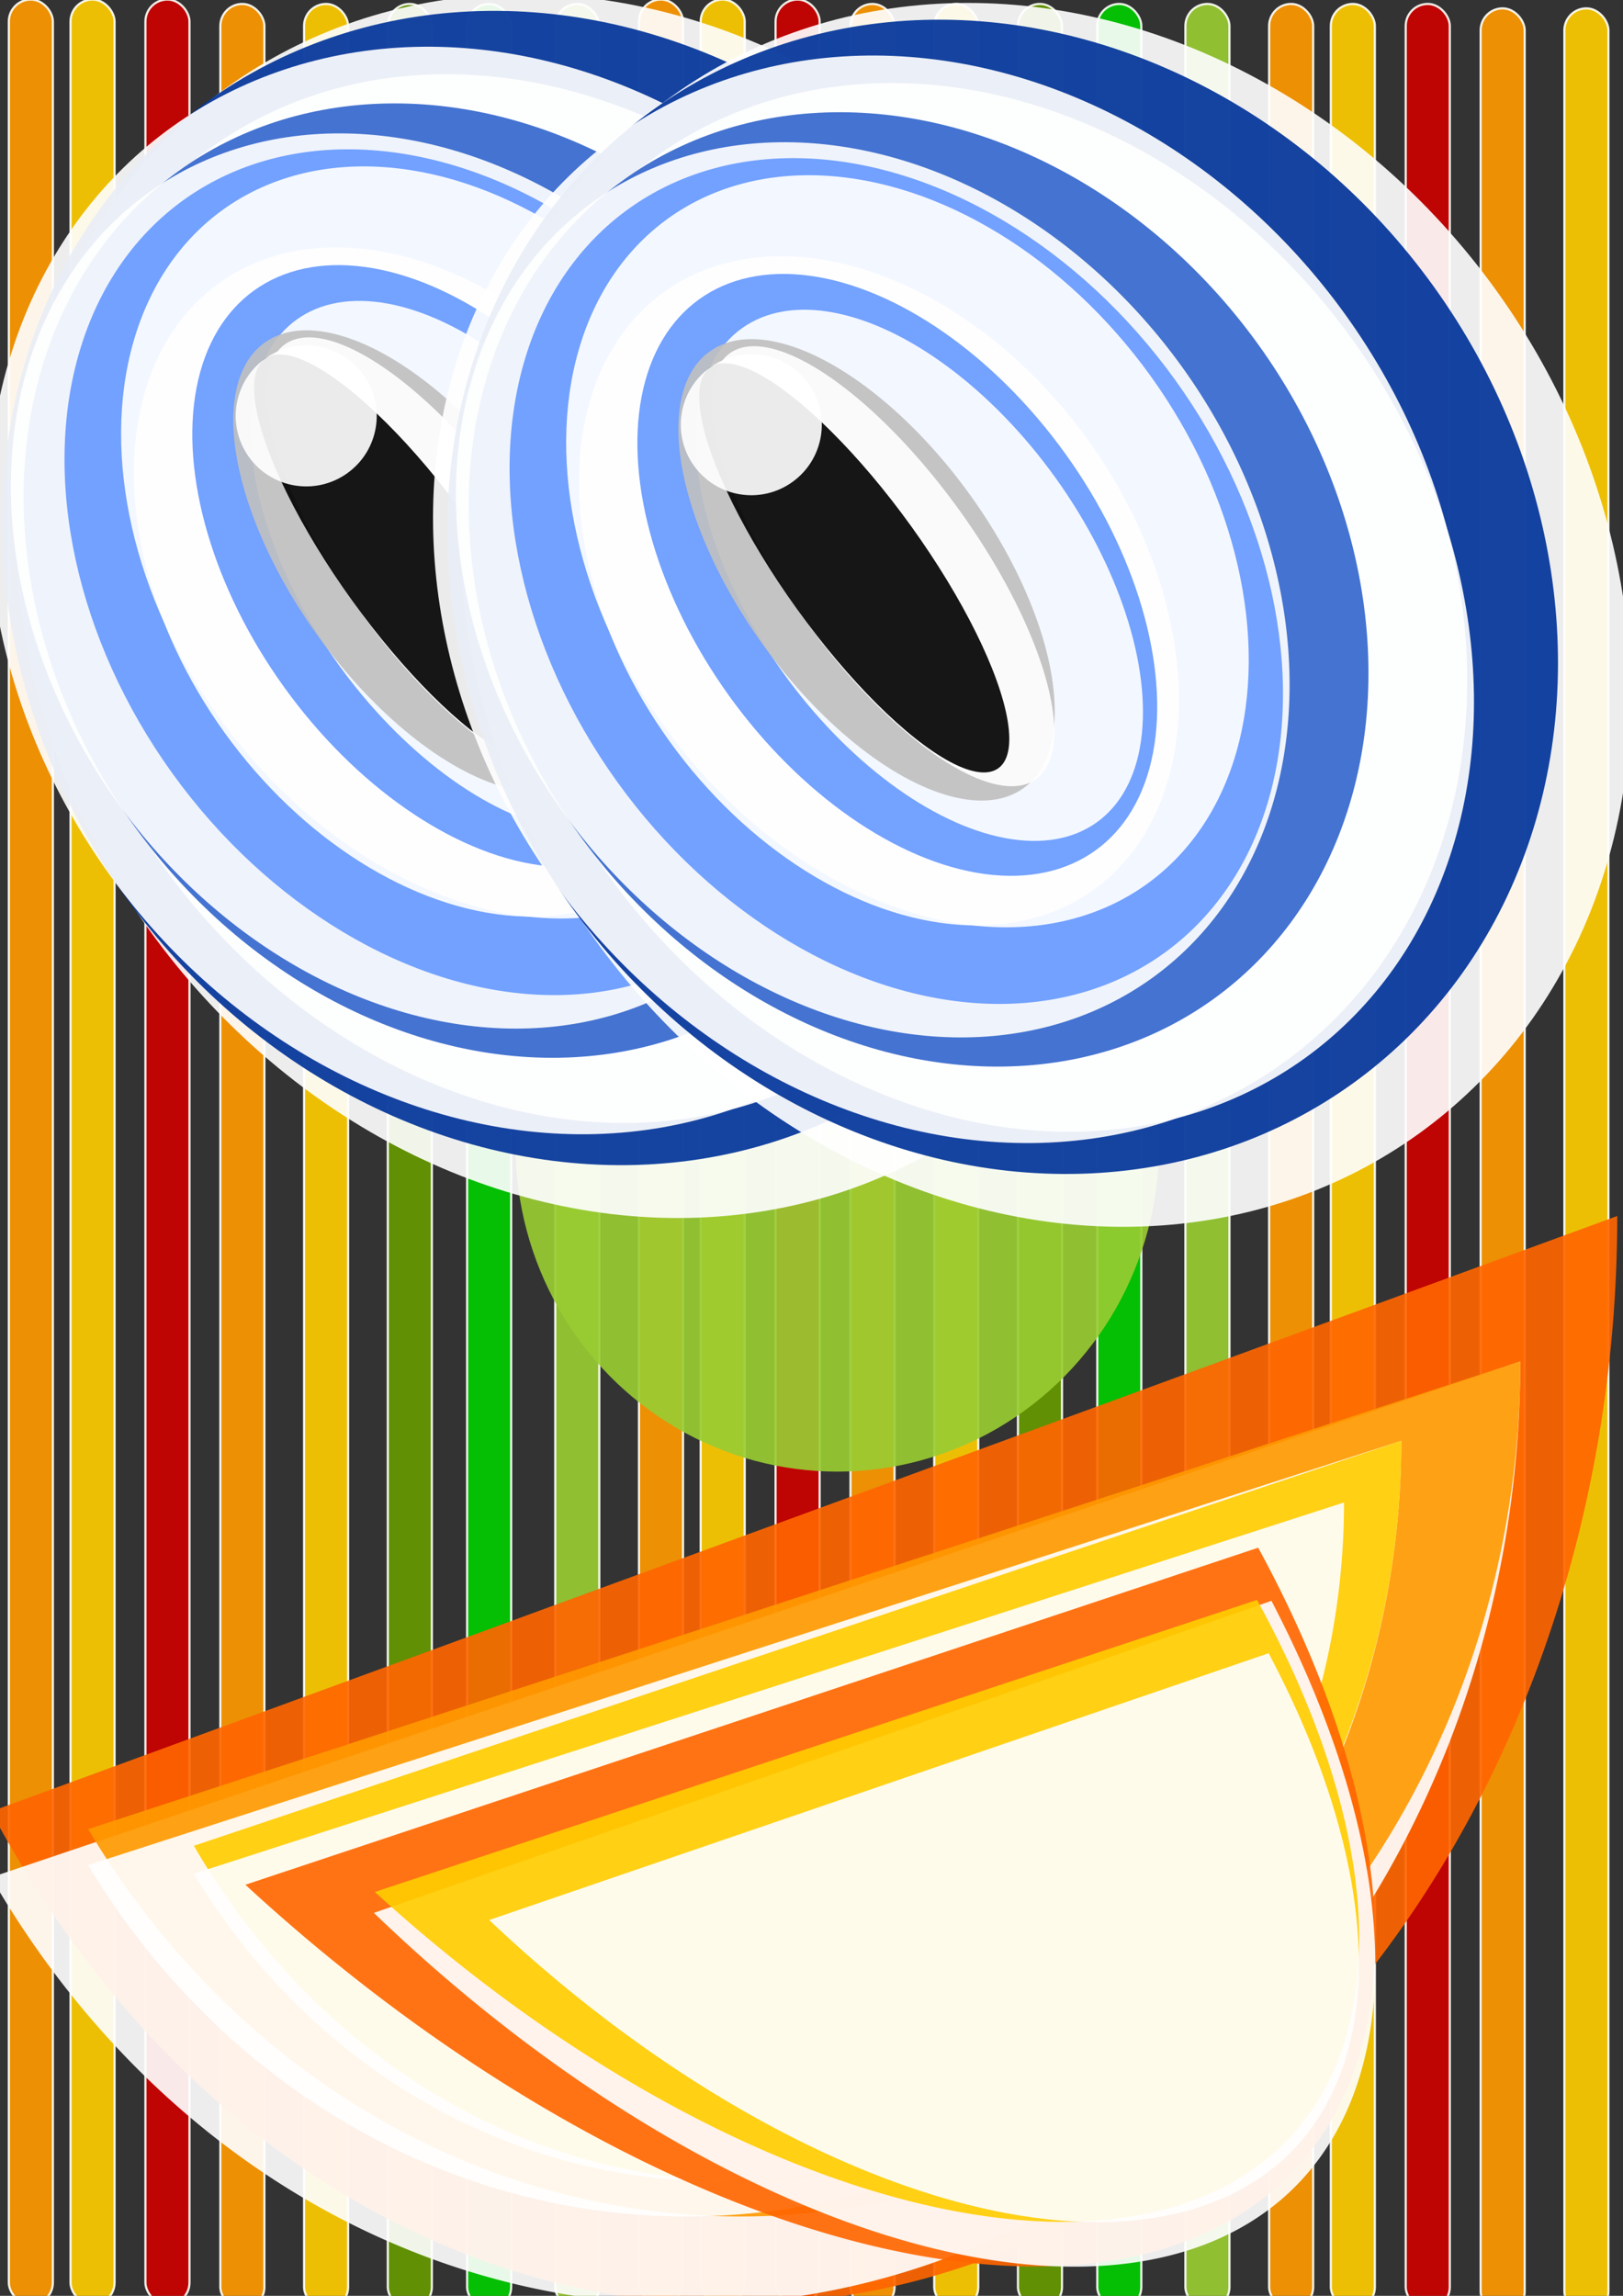 <?xml version="1.0" encoding="UTF-8" standalone="no"?>
<!-- Created with Inkscape (http://www.inkscape.org/) -->

<svg
   xmlns:dc="http://purl.org/dc/elements/1.1/"
   xmlns:cc="http://creativecommons.org/ns#"
   xmlns:rdf="http://www.w3.org/1999/02/22-rdf-syntax-ns#"
   xmlns:svg="http://www.w3.org/2000/svg"
   xmlns="http://www.w3.org/2000/svg"
   xmlns:sodipodi="http://sodipodi.sourceforge.net/DTD/sodipodi-0.dtd"
   xmlns:inkscape="http://www.inkscape.org/namespaces/inkscape"
   width="210mm"
   height="297mm"
   viewBox="0 0 744.094 1052.362"
   id="svg2"
   version="1.1"
   inkscape:version="0.91 r13725"
   sodipodi:docname="Head 05 Jul 2016.svg">
  <rect x="0" y="0" width="744.094" height="1052.362" fill="#333333" stroke="none"/>
  <defs
     id="defs4" />
  <sodipodi:namedview
     id="base"
     pagecolor="#ffffff"
     bordercolor="#666666"
     borderopacity="1.0"
     inkscape:pageopacity="0.0"
     inkscape:pageshadow="2"
     inkscape:zoom="0.49497475"
     inkscape:cx="338.80677"
     inkscape:cy="583.47735"
     inkscape:document-units="px"
     inkscape:current-layer="layer1"
     showgrid="false"
     inkscape:window-width="1280"
     inkscape:window-height="751"
     inkscape:window-x="0"
     inkscape:window-y="1"
     inkscape:window-maximized="1" />
  <g
     inkscape:label="Layer 1"
     inkscape:groupmode="layer"
     id="layer1">
    <g
       id="g4328">
      <g
         id="g3398">
        <g
           id="g3352">
          <rect
             ry="10.102"
             y="-0.217"
             x="4.041"
             height="1056.62"
             width="20.203"
             id="rect3336"
             style="color:#000000;display:inline;overflow:visible;visibility:visible;opacity:0.914;fill:#ff9900;fill-opacity:1;fill-rule:evenodd;stroke:#fdfef8;stroke-width:1;stroke-linecap:butt;stroke-linejoin:miter;stroke-miterlimit:4;stroke-dasharray:none;stroke-dashoffset:0;stroke-opacity:1;marker:none;enable-background:accumulate" />
          <rect
             style="color:#000000;display:inline;overflow:visible;visibility:visible;opacity:0.914;fill:#ffcc00;fill-opacity:1;fill-rule:evenodd;stroke:#fdfef8;stroke-width:1;stroke-linecap:butt;stroke-linejoin:miter;stroke-miterlimit:4;stroke-dasharray:none;stroke-dashoffset:0;stroke-opacity:1;marker:none;enable-background:accumulate"
             id="rect3338"
             width="20.203"
             height="1056.62"
             x="32.325"
             y="-0.217"
             ry="10.102" />
          <rect
             ry="10.102"
             y="-0.217"
             x="66.67"
             height="1056.62"
             width="20.203"
             id="rect3340"
             style="color:#000000;display:inline;overflow:visible;visibility:visible;opacity:0.914;fill:#cc0000;fill-opacity:1;fill-rule:evenodd;stroke:#fdfef8;stroke-width:1;stroke-linecap:butt;stroke-linejoin:miter;stroke-miterlimit:4;stroke-dasharray:none;stroke-dashoffset:0;stroke-opacity:1;marker:none;enable-background:accumulate" />
          <rect
             style="color:#000000;display:inline;overflow:visible;visibility:visible;opacity:0.914;fill:#ff9900;fill-opacity:1;fill-rule:evenodd;stroke:#fdfef8;stroke-width:1;stroke-linecap:butt;stroke-linejoin:miter;stroke-miterlimit:4;stroke-dasharray:none;stroke-dashoffset:0;stroke-opacity:1;marker:none;enable-background:accumulate"
             id="rect3342"
             width="20.203"
             height="1056.62"
             x="101.015"
             y="1.804"
             ry="10.102" />
          <rect
             ry="10.102"
             y="1.804"
             x="139.401"
             height="1056.62"
             width="20.203"
             id="rect3344"
             style="color:#000000;display:inline;overflow:visible;visibility:visible;opacity:0.914;fill:#ffcc00;fill-opacity:1;fill-rule:evenodd;stroke:#fdfef8;stroke-width:1;stroke-linecap:butt;stroke-linejoin:miter;stroke-miterlimit:4;stroke-dasharray:none;stroke-dashoffset:0;stroke-opacity:1;marker:none;enable-background:accumulate" />
          <rect
             style="color:#000000;display:inline;overflow:visible;visibility:visible;opacity:0.914;fill:#669900;fill-opacity:1;fill-rule:evenodd;stroke:#fdfef8;stroke-width:1;stroke-linecap:butt;stroke-linejoin:miter;stroke-miterlimit:4;stroke-dasharray:none;stroke-dashoffset:0;stroke-opacity:1;marker:none;enable-background:accumulate"
             id="rect3346"
             width="20.203"
             height="1056.62"
             x="177.787"
             y="1.804"
             ry="10.102" />
          <rect
             ry="10.102"
             y="1.804"
             x="214.152"
             height="1056.62"
             width="20.203"
             id="rect3348"
             style="color:#000000;display:inline;overflow:visible;visibility:visible;opacity:0.914;fill:#00cc00;fill-opacity:1;fill-rule:evenodd;stroke:#fdfef8;stroke-width:1;stroke-linecap:butt;stroke-linejoin:miter;stroke-miterlimit:4;stroke-dasharray:none;stroke-dashoffset:0;stroke-opacity:1;marker:none;enable-background:accumulate" />
          <rect
             style="color:#000000;display:inline;overflow:visible;visibility:visible;opacity:0.914;fill:#99cc33;fill-opacity:1;fill-rule:evenodd;stroke:#fdfef8;stroke-width:1;stroke-linecap:butt;stroke-linejoin:miter;stroke-miterlimit:4;stroke-dasharray:none;stroke-dashoffset:0;stroke-opacity:1;marker:none;enable-background:accumulate"
             id="rect3350"
             width="20.203"
             height="1056.62"
             x="254.558"
             y="1.804"
             ry="10.102" />
        </g>
        <g
           id="g3362"
           transform="translate(288.904,0)">
          <rect
             style="color:#000000;display:inline;overflow:visible;visibility:visible;opacity:0.914;fill:#ff9900;fill-opacity:1;fill-rule:evenodd;stroke:#fdfef8;stroke-width:1;stroke-linecap:butt;stroke-linejoin:miter;stroke-miterlimit:4;stroke-dasharray:none;stroke-dashoffset:0;stroke-opacity:1;marker:none;enable-background:accumulate"
             id="rect3364"
             width="20.203"
             height="1056.62"
             x="4.041"
             y="-0.217"
             ry="10.102" />
          <rect
             ry="10.102"
             y="-0.217"
             x="32.325"
             height="1056.62"
             width="20.203"
             id="rect3366"
             style="color:#000000;display:inline;overflow:visible;visibility:visible;opacity:0.914;fill:#ffcc00;fill-opacity:1;fill-rule:evenodd;stroke:#fdfef8;stroke-width:1;stroke-linecap:butt;stroke-linejoin:miter;stroke-miterlimit:4;stroke-dasharray:none;stroke-dashoffset:0;stroke-opacity:1;marker:none;enable-background:accumulate" />
          <rect
             style="color:#000000;display:inline;overflow:visible;visibility:visible;opacity:0.914;fill:#cc0000;fill-opacity:1;fill-rule:evenodd;stroke:#fdfef8;stroke-width:1;stroke-linecap:butt;stroke-linejoin:miter;stroke-miterlimit:4;stroke-dasharray:none;stroke-dashoffset:0;stroke-opacity:1;marker:none;enable-background:accumulate"
             id="rect3368"
             width="20.203"
             height="1056.62"
             x="66.67"
             y="-0.217"
             ry="10.102" />
          <rect
             ry="10.102"
             y="1.804"
             x="101.015"
             height="1056.62"
             width="20.203"
             id="rect3370"
             style="color:#000000;display:inline;overflow:visible;visibility:visible;opacity:0.914;fill:#ff9900;fill-opacity:1;fill-rule:evenodd;stroke:#fdfef8;stroke-width:1;stroke-linecap:butt;stroke-linejoin:miter;stroke-miterlimit:4;stroke-dasharray:none;stroke-dashoffset:0;stroke-opacity:1;marker:none;enable-background:accumulate" />
          <rect
             style="color:#000000;display:inline;overflow:visible;visibility:visible;opacity:0.914;fill:#ffcc00;fill-opacity:1;fill-rule:evenodd;stroke:#fdfef8;stroke-width:1;stroke-linecap:butt;stroke-linejoin:miter;stroke-miterlimit:4;stroke-dasharray:none;stroke-dashoffset:0;stroke-opacity:1;marker:none;enable-background:accumulate"
             id="rect3372"
             width="20.203"
             height="1056.62"
             x="139.401"
             y="1.804"
             ry="10.102" />
          <rect
             ry="10.102"
             y="1.804"
             x="177.787"
             height="1056.62"
             width="20.203"
             id="rect3374"
             style="color:#000000;display:inline;overflow:visible;visibility:visible;opacity:0.914;fill:#669900;fill-opacity:1;fill-rule:evenodd;stroke:#fdfef8;stroke-width:1;stroke-linecap:butt;stroke-linejoin:miter;stroke-miterlimit:4;stroke-dasharray:none;stroke-dashoffset:0;stroke-opacity:1;marker:none;enable-background:accumulate" />
          <rect
             style="color:#000000;display:inline;overflow:visible;visibility:visible;opacity:0.914;fill:#00cc00;fill-opacity:1;fill-rule:evenodd;stroke:#fdfef8;stroke-width:1;stroke-linecap:butt;stroke-linejoin:miter;stroke-miterlimit:4;stroke-dasharray:none;stroke-dashoffset:0;stroke-opacity:1;marker:none;enable-background:accumulate"
             id="rect3376"
             width="20.203"
             height="1056.62"
             x="214.152"
             y="1.804"
             ry="10.102" />
          <rect
             ry="10.102"
             y="1.804"
             x="254.558"
             height="1056.62"
             width="20.203"
             id="rect3378"
             style="color:#000000;display:inline;overflow:visible;visibility:visible;opacity:0.914;fill:#99cc33;fill-opacity:1;fill-rule:evenodd;stroke:#fdfef8;stroke-width:1;stroke-linecap:butt;stroke-linejoin:miter;stroke-miterlimit:4;stroke-dasharray:none;stroke-dashoffset:0;stroke-opacity:1;marker:none;enable-background:accumulate" />
        </g>
        <g
           transform="translate(577.807,2.02)"
           id="g3380">
          <rect
             ry="10.102"
             y="-0.217"
             x="4.041"
             height="1056.62"
             width="20.203"
             id="rect3382"
             style="color:#000000;display:inline;overflow:visible;visibility:visible;opacity:0.914;fill:#ff9900;fill-opacity:1;fill-rule:evenodd;stroke:#fdfef8;stroke-width:1;stroke-linecap:butt;stroke-linejoin:miter;stroke-miterlimit:4;stroke-dasharray:none;stroke-dashoffset:0;stroke-opacity:1;marker:none;enable-background:accumulate" />
          <rect
             style="color:#000000;display:inline;overflow:visible;visibility:visible;opacity:0.914;fill:#ffcc00;fill-opacity:1;fill-rule:evenodd;stroke:#fdfef8;stroke-width:1;stroke-linecap:butt;stroke-linejoin:miter;stroke-miterlimit:4;stroke-dasharray:none;stroke-dashoffset:0;stroke-opacity:1;marker:none;enable-background:accumulate"
             id="rect3384"
             width="20.203"
             height="1056.62"
             x="32.325"
             y="-0.217"
             ry="10.102" />
          <rect
             ry="10.102"
             y="-0.217"
             x="66.67"
             height="1056.62"
             width="20.203"
             id="rect3386"
             style="color:#000000;display:inline;overflow:visible;visibility:visible;opacity:0.914;fill:#cc0000;fill-opacity:1;fill-rule:evenodd;stroke:#fdfef8;stroke-width:1;stroke-linecap:butt;stroke-linejoin:miter;stroke-miterlimit:4;stroke-dasharray:none;stroke-dashoffset:0;stroke-opacity:1;marker:none;enable-background:accumulate" />
          <rect
             style="color:#000000;display:inline;overflow:visible;visibility:visible;opacity:0.914;fill:#ff9900;fill-opacity:1;fill-rule:evenodd;stroke:#fdfef8;stroke-width:1;stroke-linecap:butt;stroke-linejoin:miter;stroke-miterlimit:4;stroke-dasharray:none;stroke-dashoffset:0;stroke-opacity:1;marker:none;enable-background:accumulate"
             id="rect3388"
             width="20.203"
             height="1056.62"
             x="101.015"
             y="1.804"
             ry="10.102" />
          <rect
             ry="10.102"
             y="1.804"
             x="139.401"
             height="1056.62"
             width="20.203"
             id="rect3390"
             style="color:#000000;display:inline;overflow:visible;visibility:visible;opacity:0.914;fill:#ffcc00;fill-opacity:1;fill-rule:evenodd;stroke:#fdfef8;stroke-width:1;stroke-linecap:butt;stroke-linejoin:miter;stroke-miterlimit:4;stroke-dasharray:none;stroke-dashoffset:0;stroke-opacity:1;marker:none;enable-background:accumulate" />
          <rect
             style="color:#000000;display:inline;overflow:visible;visibility:visible;opacity:0.914;fill:#669900;fill-opacity:1;fill-rule:evenodd;stroke:#fdfef8;stroke-width:1;stroke-linecap:butt;stroke-linejoin:miter;stroke-miterlimit:4;stroke-dasharray:none;stroke-dashoffset:0;stroke-opacity:1;marker:none;enable-background:accumulate"
             id="rect3392"
             width="20.203"
             height="1056.62"
             x="177.787"
             y="1.804"
             ry="10.102" />
          <rect
             ry="10.102"
             y="1.804"
             x="214.152"
             height="1056.62"
             width="20.203"
             id="rect3394"
             style="color:#000000;display:inline;overflow:visible;visibility:visible;opacity:0.914;fill:#00cc00;fill-opacity:1;fill-rule:evenodd;stroke:#fdfef8;stroke-width:1;stroke-linecap:butt;stroke-linejoin:miter;stroke-miterlimit:4;stroke-dasharray:none;stroke-dashoffset:0;stroke-opacity:1;marker:none;enable-background:accumulate" />
          <rect
             style="color:#000000;display:inline;overflow:visible;visibility:visible;opacity:0.914;fill:#99cc33;fill-opacity:1;fill-rule:evenodd;stroke:#fdfef8;stroke-width:1;stroke-linecap:butt;stroke-linejoin:miter;stroke-miterlimit:4;stroke-dasharray:none;stroke-dashoffset:0;stroke-opacity:1;marker:none;enable-background:accumulate"
             id="rect3396"
             width="20.203"
             height="1056.62"
             x="254.558"
             y="1.804"
             ry="10.102" />
        </g>
      </g>
      <ellipse
         ry="149.503"
         rx="147.482"
         cy="525.063"
         cx="383.858"
         id="path3427"
         style="opacity:0.914;fill:#99cc33;fill-opacity:1;fill-rule:evenodd;stroke:none;stroke-width:1;stroke-miterlimit:4;stroke-dasharray:none;stroke-opacity:1" />
      <g
         transform="matrix(0.812,-0.584,0.584,0.812,-104.021,189.957)"
         id="g4259">
        <ellipse
           ry="292.944"
           rx="254.558"
           cy="292.728"
           cx="256.579"
           id="ellipse4229"
           style="opacity:0.914;fill:#ffffff;fill-opacity:1;fill-rule:evenodd;stroke:none;stroke-width:1;stroke-miterlimit:4;stroke-dasharray:none;stroke-opacity:1" />
        <ellipse
           style="opacity:0.914;fill:#003399;fill-opacity:1;fill-rule:evenodd;stroke:none;stroke-width:1;stroke-miterlimit:4;stroke-dasharray:none;stroke-opacity:1"
           id="ellipse4231"
           cx="245.467"
           cy="274.545"
           rx="243.447"
           ry="274.762" />
        <ellipse
           ry="261.63"
           rx="223.244"
           cy="261.413"
           cx="225.264"
           id="ellipse4233"
           style="opacity:0.914;fill:#ffffff;fill-opacity:1;fill-rule:evenodd;stroke:none;stroke-width:1;stroke-miterlimit:4;stroke-dasharray:none;stroke-opacity:1" />
        <ellipse
           style="opacity:0.914;fill:#ffffff;fill-opacity:1;fill-rule:evenodd;stroke:none;stroke-width:1;stroke-miterlimit:4;stroke-dasharray:none;stroke-opacity:1"
           id="ellipse4235"
           cx="234.355"
           cy="272.524"
           rx="210.112"
           ry="254.558" />
        <ellipse
           ry="231.325"
           rx="191.929"
           cy="249.291"
           cx="216.173"
           id="ellipse4237"
           style="opacity:0.914;fill:#3366cc;fill-opacity:1;fill-rule:evenodd;stroke:none;stroke-width:1;stroke-miterlimit:4;stroke-dasharray:none;stroke-opacity:1" />
        <ellipse
           style="opacity:0.914;fill:#ffffff;fill-opacity:1;fill-rule:evenodd;stroke:none;stroke-width:1;stroke-miterlimit:4;stroke-dasharray:none;stroke-opacity:1"
           id="ellipse4239"
           cx="199"
           cy="237.169"
           rx="174.756"
           ry="219.203" />
        <ellipse
           ry="210.112"
           rx="157.584"
           cy="240.2"
           cx="210.112"
           id="ellipse4241"
           style="opacity:0.914;fill:#6699ff;fill-opacity:1;fill-rule:evenodd;stroke:none;stroke-width:1;stroke-miterlimit:4;stroke-dasharray:none;stroke-opacity:1" />
        <ellipse
           style="opacity:0.914;fill:#ffffff;fill-opacity:1;fill-rule:evenodd;stroke:none;stroke-width:1;stroke-miterlimit:4;stroke-dasharray:none;stroke-opacity:1"
           id="ellipse4243"
           cx="222.234"
           cy="232.118"
           rx="137.381"
           ry="187.888" />
        <ellipse
           ry="168.695"
           rx="118.188"
           cy="239.189"
           cx="201.02"
           id="ellipse4245"
           style="opacity:0.914;fill:#ffffff;fill-opacity:1;fill-rule:evenodd;stroke:none;stroke-width:1;stroke-miterlimit:4;stroke-dasharray:none;stroke-opacity:1" />
        <ellipse
           style="opacity:0.914;fill:#6699ff;fill-opacity:1;fill-rule:evenodd;stroke:none;stroke-width:1;stroke-miterlimit:4;stroke-dasharray:none;stroke-opacity:1"
           id="ellipse4247"
           cx="212.132"
           cy="238.179"
           rx="94.954"
           ry="155.563" />
        <ellipse
           ry="139.401"
           rx="76.772"
           cy="244.24"
           cx="220.213"
           id="ellipse4249"
           style="opacity:0.914;fill:#ffffff;fill-opacity:1;fill-rule:evenodd;stroke:none;stroke-width:1;stroke-miterlimit:4;stroke-dasharray:none;stroke-opacity:1" />
        <ellipse
           style="opacity:0.914;fill:#bfbfbf;fill-opacity:1;fill-rule:evenodd;stroke:none;stroke-width:1;stroke-miterlimit:4;stroke-dasharray:none;stroke-opacity:1"
           id="ellipse4251"
           cx="202.031"
           cy="228.078"
           rx="58.589"
           ry="123.239" />
        <ellipse
           ry="120.208"
           rx="43.437"
           cy="231.108"
           cx="209.102"
           id="ellipse4253"
           style="opacity:0.914;fill:#ffffff;fill-opacity:1;fill-rule:evenodd;stroke:none;stroke-width:1;stroke-miterlimit:4;stroke-dasharray:none;stroke-opacity:1" />
        <ellipse
           style="opacity:0.914;fill:#000000;fill-opacity:1;fill-rule:evenodd;stroke:none;stroke-width:1;stroke-miterlimit:4;stroke-dasharray:none;stroke-opacity:1"
           id="ellipse4255"
           cx="197.99"
           cy="224.037"
           rx="32.325"
           ry="113.137" />
        <ellipse
           ry="32.325"
           rx="32.325"
           cy="143.225"
           cx="197.99"
           id="ellipse4257"
           style="opacity:0.914;fill:#ffffff;fill-opacity:1;fill-rule:evenodd;stroke:none;stroke-width:1;stroke-miterlimit:4;stroke-dasharray:none;stroke-opacity:1" />
      </g>
      <g
         id="g4276"
         transform="matrix(0.812,-0.584,0.584,0.812,100.03,193.998)">
        <ellipse
           style="opacity:0.914;fill:#ffffff;fill-opacity:1;fill-rule:evenodd;stroke:none;stroke-width:1;stroke-miterlimit:4;stroke-dasharray:none;stroke-opacity:1"
           id="ellipse4278"
           cx="256.579"
           cy="292.728"
           rx="254.558"
           ry="292.944" />
        <ellipse
           ry="274.762"
           rx="243.447"
           cy="274.545"
           cx="245.467"
           id="ellipse4280"
           style="opacity:0.914;fill:#003399;fill-opacity:1;fill-rule:evenodd;stroke:none;stroke-width:1;stroke-miterlimit:4;stroke-dasharray:none;stroke-opacity:1" />
        <ellipse
           style="opacity:0.914;fill:#ffffff;fill-opacity:1;fill-rule:evenodd;stroke:none;stroke-width:1;stroke-miterlimit:4;stroke-dasharray:none;stroke-opacity:1"
           id="ellipse4282"
           cx="225.264"
           cy="261.413"
           rx="223.244"
           ry="261.63" />
        <ellipse
           ry="254.558"
           rx="210.112"
           cy="272.524"
           cx="234.355"
           id="ellipse4284"
           style="opacity:0.914;fill:#ffffff;fill-opacity:1;fill-rule:evenodd;stroke:none;stroke-width:1;stroke-miterlimit:4;stroke-dasharray:none;stroke-opacity:1" />
        <ellipse
           style="opacity:0.914;fill:#3366cc;fill-opacity:1;fill-rule:evenodd;stroke:none;stroke-width:1;stroke-miterlimit:4;stroke-dasharray:none;stroke-opacity:1"
           id="ellipse4286"
           cx="216.173"
           cy="249.291"
           rx="191.929"
           ry="231.325" />
        <ellipse
           ry="219.203"
           rx="174.756"
           cy="237.169"
           cx="199"
           id="ellipse4288"
           style="opacity:0.914;fill:#ffffff;fill-opacity:1;fill-rule:evenodd;stroke:none;stroke-width:1;stroke-miterlimit:4;stroke-dasharray:none;stroke-opacity:1" />
        <ellipse
           style="opacity:0.914;fill:#6699ff;fill-opacity:1;fill-rule:evenodd;stroke:none;stroke-width:1;stroke-miterlimit:4;stroke-dasharray:none;stroke-opacity:1"
           id="ellipse4290"
           cx="210.112"
           cy="240.2"
           rx="157.584"
           ry="210.112" />
        <ellipse
           ry="187.888"
           rx="137.381"
           cy="232.118"
           cx="222.234"
           id="ellipse4292"
           style="opacity:0.914;fill:#ffffff;fill-opacity:1;fill-rule:evenodd;stroke:none;stroke-width:1;stroke-miterlimit:4;stroke-dasharray:none;stroke-opacity:1" />
        <ellipse
           style="opacity:0.914;fill:#ffffff;fill-opacity:1;fill-rule:evenodd;stroke:none;stroke-width:1;stroke-miterlimit:4;stroke-dasharray:none;stroke-opacity:1"
           id="ellipse4294"
           cx="201.02"
           cy="239.189"
           rx="118.188"
           ry="168.695" />
        <ellipse
           ry="155.563"
           rx="94.954"
           cy="238.179"
           cx="212.132"
           id="ellipse4296"
           style="opacity:0.914;fill:#6699ff;fill-opacity:1;fill-rule:evenodd;stroke:none;stroke-width:1;stroke-miterlimit:4;stroke-dasharray:none;stroke-opacity:1" />
        <ellipse
           style="opacity:0.914;fill:#ffffff;fill-opacity:1;fill-rule:evenodd;stroke:none;stroke-width:1;stroke-miterlimit:4;stroke-dasharray:none;stroke-opacity:1"
           id="ellipse4298"
           cx="220.213"
           cy="244.24"
           rx="76.772"
           ry="139.401" />
        <ellipse
           ry="123.239"
           rx="58.589"
           cy="228.078"
           cx="202.031"
           id="ellipse4300"
           style="opacity:0.914;fill:#bfbfbf;fill-opacity:1;fill-rule:evenodd;stroke:none;stroke-width:1;stroke-miterlimit:4;stroke-dasharray:none;stroke-opacity:1" />
        <ellipse
           style="opacity:0.914;fill:#ffffff;fill-opacity:1;fill-rule:evenodd;stroke:none;stroke-width:1;stroke-miterlimit:4;stroke-dasharray:none;stroke-opacity:1"
           id="ellipse4302"
           cx="209.102"
           cy="231.108"
           rx="43.437"
           ry="120.208" />
        <ellipse
           ry="113.137"
           rx="32.325"
           cy="224.037"
           cx="197.99"
           id="ellipse4304"
           style="opacity:0.914;fill:#000000;fill-opacity:1;fill-rule:evenodd;stroke:none;stroke-width:1;stroke-miterlimit:4;stroke-dasharray:none;stroke-opacity:1" />
        <ellipse
           style="opacity:0.914;fill:#ffffff;fill-opacity:1;fill-rule:evenodd;stroke:none;stroke-width:1;stroke-miterlimit:4;stroke-dasharray:none;stroke-opacity:1"
           id="ellipse4306"
           cx="197.99"
           cy="143.225"
           rx="32.325"
           ry="32.325" />
      </g>
      <path
         style="opacity:0.914;fill:#ff6600;fill-opacity:1;fill-rule:evenodd;stroke:none;stroke-width:1;stroke-miterlimit:4;stroke-dasharray:none;stroke-opacity:1"
         id="path4310"
         sodipodi:type="arc"
         sodipodi:cx="335.65536"
         sodipodi:cy="557.38745"
         sodipodi:rx="405.79663"
         sodipodi:ry="499.01535"
         sodipodi:start="0"
         sodipodi:end="2.5628395"
         sodipodi:open="true"
         d="M 741.452,557.387 A 405.797,499.015 0 0 1 451.451,1035.655 405.797,499.015 0 0 1 -4.055,830.339" />
      <path
         d="M 697.005,624.058 A 381.603,432.345 0 0 1 424.294,1038.427 381.603,432.345 0 0 1 -4.055,860.542"
         sodipodi:open="true"
         sodipodi:end="2.5628395"
         sodipodi:start="0"
         sodipodi:ry="432.34528"
         sodipodi:rx="381.60327"
         sodipodi:cy="624.05756"
         sodipodi:cx="315.40201"
         sodipodi:type="arc"
         id="path4312"
         style="opacity:0.914;fill:#ffffff;fill-opacity:1;fill-rule:evenodd;stroke:none;stroke-width:1;stroke-miterlimit:4;stroke-dasharray:none;stroke-opacity:1" />
      <path
         style="opacity:0.914;fill:#ff9900;fill-opacity:1;fill-rule:evenodd;stroke:none;stroke-width:1;stroke-miterlimit:4;stroke-dasharray:none;stroke-opacity:1"
         id="path4314"
         sodipodi:type="arc"
         sodipodi:cx="339.59537"
         sodipodi:cy="624.05756"
         sodipodi:rx="357.40991"
         sodipodi:ry="391.93918"
         sodipodi:start="0"
         sodipodi:end="2.5628395"
         sodipodi:open="true"
         d="M 697.005,624.058 A 357.41,391.939 0 0 1 441.584,999.701 357.41,391.939 0 0 1 40.391,838.441" />
      <path
         d="M 642.457,660.423 A 327.718,355.574 0 0 1 408.255,1001.213 327.718,355.574 0 0 1 40.391,854.915"
         sodipodi:open="true"
         sodipodi:end="2.5628395"
         sodipodi:start="0"
         sodipodi:ry="355.5737"
         sodipodi:rx="327.71808"
         sodipodi:cy="660.42303"
         sodipodi:cx="314.73898"
         sodipodi:type="arc"
         id="path4316"
         style="opacity:0.914;fill:#ffffff;fill-opacity:1;fill-rule:evenodd;stroke:none;stroke-width:1;stroke-miterlimit:4;stroke-dasharray:none;stroke-opacity:1" />
      <path
         style="opacity:0.914;fill:#ffcc00;fill-opacity:1;fill-rule:evenodd;stroke:none;stroke-width:1;stroke-miterlimit:4;stroke-dasharray:none;stroke-opacity:1"
         id="path4318"
         sodipodi:type="arc"
         sodipodi:cx="341.13174"
         sodipodi:cy="660.42303"
         sodipodi:rx="301.32532"
         sodipodi:ry="339.41125"
         sodipodi:start="0"
         sodipodi:end="2.5628395"
         sodipodi:open="true"
         d="M 642.457,660.423 A 301.325,339.411 0 0 1 427.116,985.722 301.325,339.411 0 0 1 88.879,846.074" />
      <path
         d="M 616.193,688.707 A 287.029,311.127 0 0 1 411.069,986.898 287.029,311.127 0 0 1 88.879,858.888"
         sodipodi:open="true"
         sodipodi:end="2.5628395"
         sodipodi:start="0"
         sodipodi:ry="311.12698"
         sodipodi:rx="287.02924"
         sodipodi:cy="688.70734"
         sodipodi:cx="329.16385"
         sodipodi:type="arc"
         id="path4320"
         style="opacity:0.914;fill:#ffffff;fill-opacity:1;fill-rule:evenodd;stroke:none;stroke-width:1;stroke-miterlimit:4;stroke-dasharray:none;stroke-opacity:1" />
      <path
         transform="matrix(-0.665,0.747,0.735,0.678,0,0)"
         d="M 558.759,658.612 A 233.19,446.338 0 0 1 392.111,1086.392 233.19,446.338 0 0 1 130.356,902.75"
         sodipodi:open="true"
         sodipodi:end="2.5628395"
         sodipodi:start="0"
         sodipodi:ry="446.33771"
         sodipodi:rx="233.1898"
         sodipodi:cy="658.61188"
         sodipodi:cx="325.56958"
         sodipodi:type="arc"
         id="path4308"
         style="opacity:0.914;fill:#ff6600;fill-opacity:1;fill-rule:evenodd;stroke:none;stroke-width:1;stroke-miterlimit:4;stroke-dasharray:none;stroke-opacity:1" />
      <path
         style="opacity:0.914;fill:#ffffff;fill-opacity:1;fill-rule:evenodd;stroke:none;stroke-width:1;stroke-miterlimit:4;stroke-dasharray:none;stroke-opacity:1"
         id="path4322"
         sodipodi:type="arc"
         sodipodi:cx="301.56885"
         sodipodi:cy="700.28986"
         sodipodi:rx="212.0092"
         sodipodi:ry="404.04907"
         sodipodi:start="0"
         sodipodi:end="2.5628395"
         sodipodi:open="true"
         d="M 513.578,700.29 A 212.009,404.049 0 0 1 362.067,1087.539 212.009,404.049 0 0 1 124.086,921.297"
         transform="matrix(-0.648,0.761,0.72,0.694,0,0)" />
      <path
         transform="matrix(-0.667,0.745,0.738,0.675,0,0)"
         d="M 524.005,706.455 A 202.371,387.621 0 0 1 379.382,1077.959 202.371,387.621 0 0 1 152.221,918.476"
         sodipodi:open="true"
         sodipodi:end="2.5628395"
         sodipodi:start="0"
         sodipodi:ry="387.62122"
         sodipodi:rx="202.37076"
         sodipodi:cy="706.45471"
         sodipodi:cx="321.6344"
         sodipodi:type="arc"
         id="path4324"
         style="opacity:0.914;fill:#ffcc00;fill-opacity:1;fill-rule:evenodd;stroke:none;stroke-width:1;stroke-miterlimit:4;stroke-dasharray:none;stroke-opacity:1" />
      <path
         style="opacity:0.914;fill:#ffffff;fill-opacity:1;fill-rule:evenodd;stroke:none;stroke-width:1;stroke-miterlimit:4;stroke-dasharray:none;stroke-opacity:1"
         id="path4326"
         sodipodi:type="arc"
         sodipodi:cx="302.85992"
         sodipodi:cy="746.02722"
         sodipodi:rx="182.36189"
         sodipodi:ry="348.09213"
         sodipodi:start="0"
         sodipodi:end="2.5628395"
         sodipodi:open="true"
         d="M 485.222,746.027 A 182.362,348.092 0 0 1 354.898,1079.646 182.362,348.092 0 0 1 150.197,936.427"
         transform="matrix(-0.654,0.756,0.726,0.688,0,0)" />
    </g>
  </g>
</svg>
